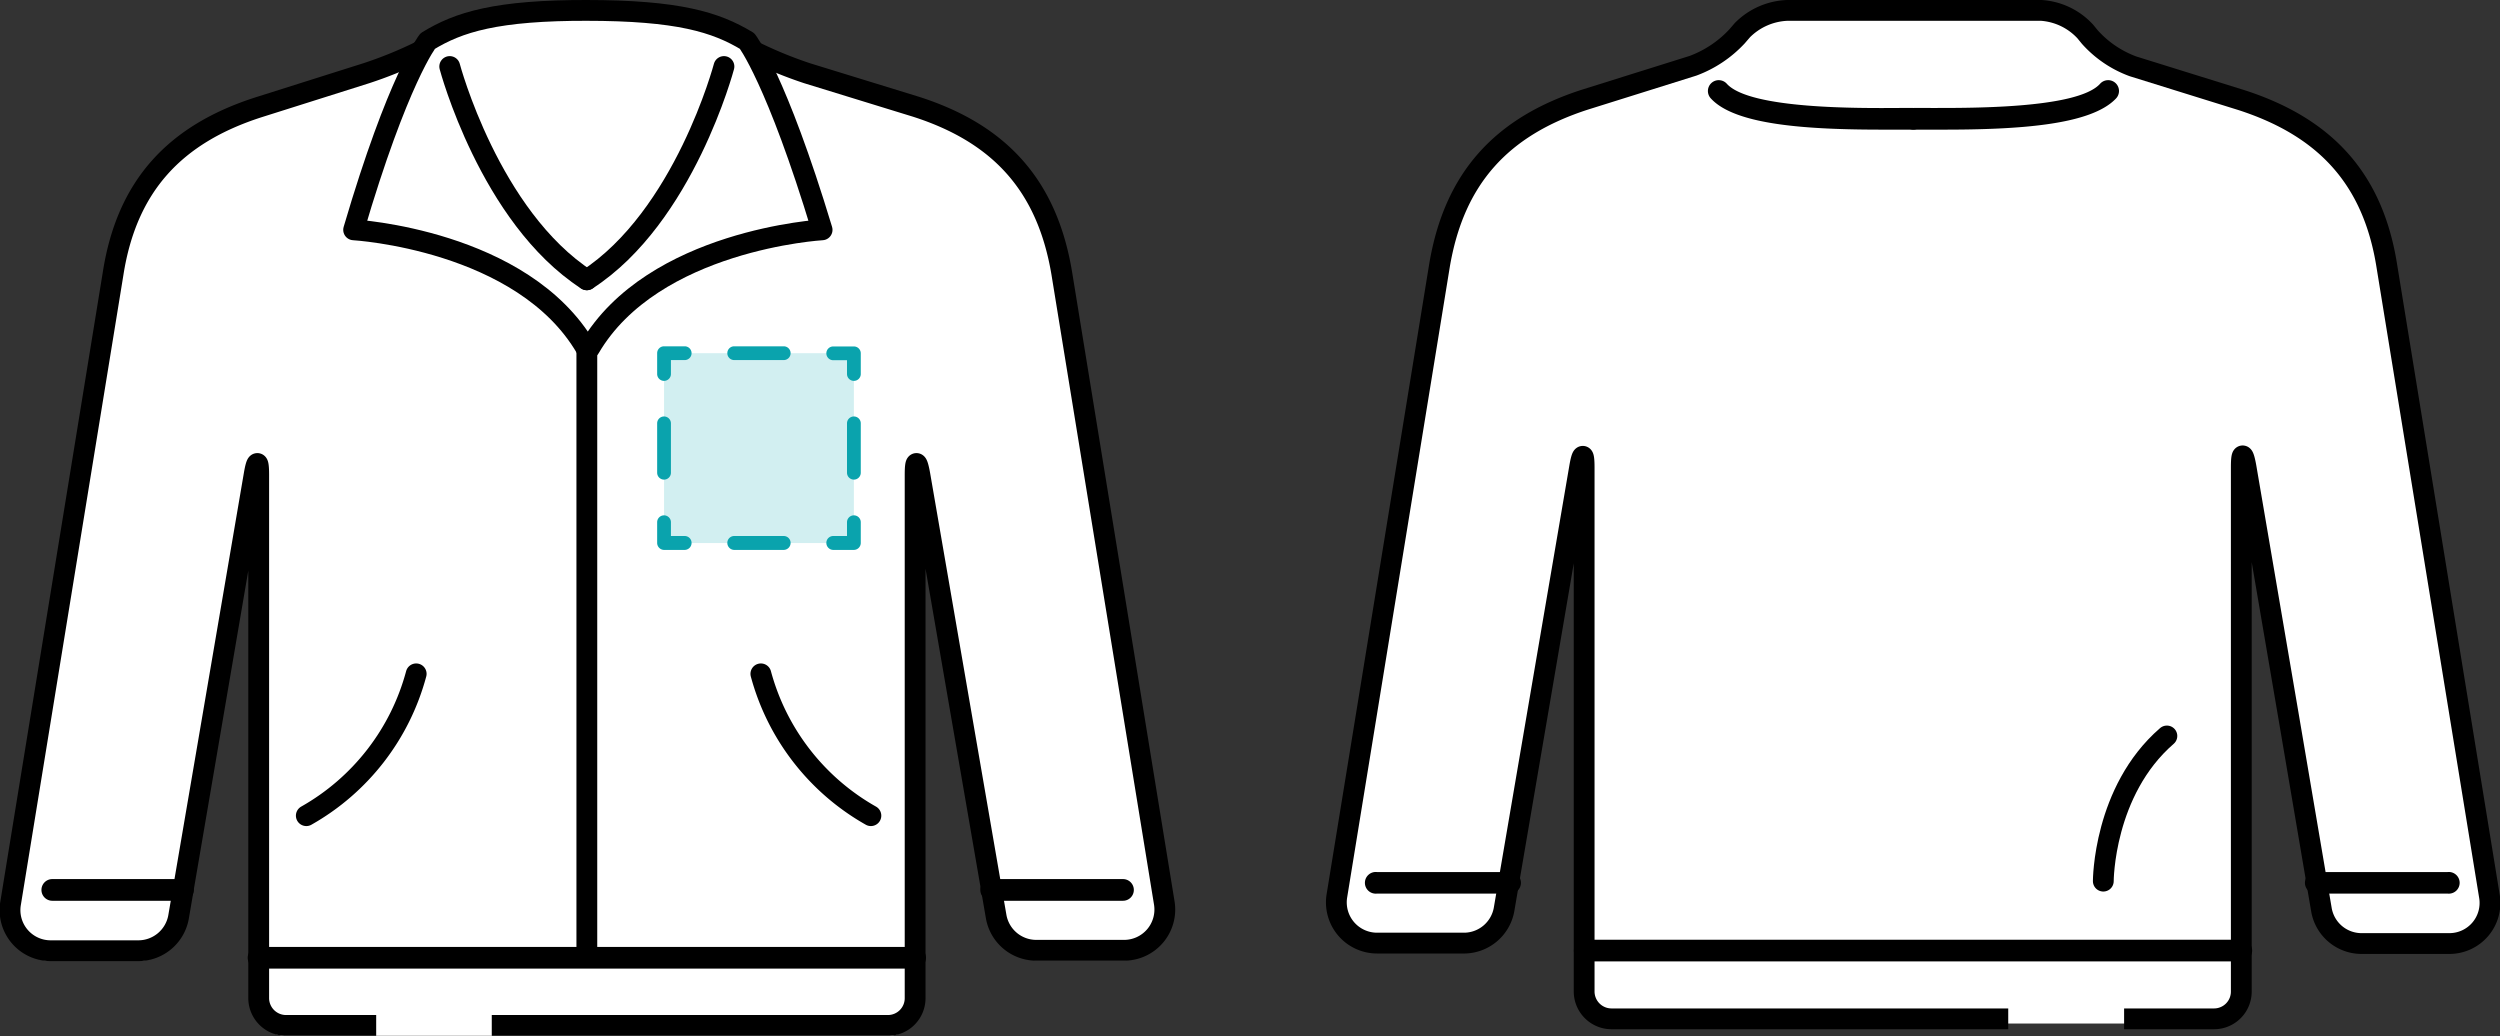 <svg xmlns="http://www.w3.org/2000/svg" viewBox="0 0 170.66 70.75"><rect x="0" y="0" width="170.66" height="70.75" fill="#333333" stroke="none"/><defs><style>.cls-1,.cls-4{fill:#fff;}.cls-2,.cls-3{fill:none;}.cls-2,.cls-3,.cls-4{stroke:#000;stroke-linejoin:round;stroke-width:1.42px;}.cls-3{stroke-linecap:round;}.cls-5{fill:#d2eff1;}.cls-6{fill:#0aa3ad;}</style></defs><title>edit_pattern_1</title><g id="Layer_2" data-name="Layer 2"><g id="レイヤー_1" data-name="レイヤー 1"><path class="cls-1" d="M31.71,70.71H60.62a1.86,1.86,0,0,0,1.85-1.86V33.06c0-1,.14-1,.32,0L68,63.23a2.78,2.78,0,0,0,2.74,2.31h6a2.78,2.78,0,0,0,2.74-3.22l-7-43c-1-6-4.24-9.53-9.94-11.36L55.1,5.68a28.29,28.29,0,0,1-3.43-1.39l-1.93-1a9.31,9.31,0,0,0-3.52-.83H33.91a9.26,9.26,0,0,0-3.52.83l-1.93,1A28.29,28.29,0,0,1,25,5.68L17.66,8c-5.7,1.83-9,5.34-9.94,11.36l-7,43a2.77,2.77,0,0,0,2.73,3.22h6a2.79,2.79,0,0,0,2.74-2.31l2.28-13.34L17.34,33c.17-1,.31-1,.31,0V68.85a1.87,1.87,0,0,0,1.86,1.86h12.2Z"/><path class="cls-2" d="M33.57,70H60.62a1.86,1.86,0,0,0,1.85-1.86V32.39c0-1,.14-1,.32,0L68,62.56a2.78,2.78,0,0,0,2.74,2.31h6a2.78,2.78,0,0,0,2.74-3.22l-7-43c-1-6-4.24-9.53-9.94-11.36L55.1,5a28.29,28.29,0,0,1-3.43-1.39l-1.93-1a9.31,9.31,0,0,0-3.52-.83H33.91a9.26,9.26,0,0,0-3.52.83l-1.93,1A28.29,28.29,0,0,1,25,5L17.66,7.32c-5.7,1.83-9,5.34-9.94,11.36l-7,43a2.77,2.77,0,0,0,2.73,3.22h6a2.79,2.79,0,0,0,2.74-2.31l2.28-13.34,2.88-16.86c.17-1,.31-1,.31,0V68.18A1.87,1.87,0,0,0,19.51,70h6.17"/><line class="cls-1" x1="67.65" y1="60.75" x2="76.66" y2="60.75"/><path d="M76.66,61.49h-9a.74.74,0,1,1,0-1.48h9a.74.74,0,1,1,0,1.48Z"/><line class="cls-1" x1="17.65" y1="65.38" x2="62.47" y2="65.38"/><path d="M62.47,66.12H17.65a.74.74,0,1,1,0-1.48H62.47a.74.74,0,0,1,0,1.48Z"/><line class="cls-1" x1="3.57" y1="60.75" x2="12.49" y2="60.75"/><path d="M12.49,61.49H3.57a.74.74,0,1,1,0-1.48h8.92a.74.74,0,0,1,0,1.48Z"/><path class="cls-1" d="M40,.71c6.3,0,8.86.8,11,2.09,0,0,2,2.57,5.12,12.89,0,0-11.54.66-15.87,8.07H40c-4.32-7.41-15.86-8.07-15.86-8.07C27.17,5.37,29.2,2.8,29.2,2.8c2.11-1.29,4.67-2.11,11-2.09"/><path class="cls-2" d="M40,.71c6.3,0,8.86.8,11,2.09,0,0,2,2.57,5.12,12.89,0,0-11.54.66-15.87,8.07H40c-4.32-7.41-15.86-8.07-15.86-8.07C27.17,5.37,29.2,2.8,29.2,2.8c2.11-1.29,4.67-2.11,11-2.09"/><path class="cls-3" d="M30.7,4.54S33.42,14.8,40.06,19.1"/><path class="cls-3" d="M49.42,4.54S46.71,14.8,40.06,19.1"/><line class="cls-4" x1="40.06" y1="23.76" x2="40.06" y2="64.77"/><path class="cls-3" d="M20.91,55.68A15.82,15.82,0,0,0,28.41,46"/><path class="cls-3" d="M59.45,55.68A15.86,15.86,0,0,1,51.94,46"/><path class="cls-1" d="M151.15,69.87A1.86,1.86,0,0,0,153,68V32.22c0-1,.14-1,.32,0l2.88,16.86,2.28,13.34a2.77,2.77,0,0,0,2.73,2.3h6a2.77,2.77,0,0,0,2.74-3.22l-7-43c-1-6-4.24-9.53-9.94-11.36l-7.37-2.31a7.38,7.38,0,0,1-2.95-2l-.31-.38a4.49,4.49,0,0,0-3-1.44H122a4.61,4.61,0,0,0-3.06,1.41l-.38.44a7.73,7.73,0,0,1-3,2l-7.37,2.31c-5.7,1.83-9,5.33-9.94,11.36l-7,43A2.78,2.78,0,0,0,94,64.69h6a2.78,2.78,0,0,0,2.74-2.3l5.16-30.2c.17-1,.31-1,.31,0V68A1.87,1.87,0,0,0,110,69.87h41.11Z"/><path class="cls-2" d="M137.09,69.55H110a1.87,1.87,0,0,1-1.86-1.86V31.9c0-1-.14-1-.31,0l-5.16,30.2A2.79,2.79,0,0,1,100,64.38H94a2.78,2.78,0,0,1-2.74-3.22l7-43c1-6,4.24-9.52,9.94-11.36l7.37-2.31a7.82,7.82,0,0,0,3-2l.38-.44A4.57,4.57,0,0,1,122,.71h17.35a4.49,4.49,0,0,1,3,1.44l.31.38a7.36,7.36,0,0,0,2.95,2L153,6.83c5.7,1.84,9,5.34,9.94,11.36l7,43a2.77,2.77,0,0,1-2.74,3.22h-6a2.78,2.78,0,0,1-2.73-2.31L156.2,48.74l-2.88-16.87c-.18-1-.32-1-.32,0V67.69a1.86,1.86,0,0,1-1.85,1.86H145"/><line class="cls-1" x1="103.01" y1="60.26" x2="94" y2="60.26"/><path d="M94,61h9a.74.74,0,1,0,0-1.47H94A.74.74,0,1,0,94,61Z"/><line class="cls-1" x1="153" y1="64.89" x2="108.18" y2="64.89"/><path d="M108.18,65.63H153a.74.74,0,0,0,0-1.48H108.18a.74.74,0,1,0,0,1.48Z"/><line class="cls-1" x1="167.08" y1="60.26" x2="158.17" y2="60.26"/><path d="M158.17,61h8.91a.74.74,0,1,0,0-1.47h-8.91a.74.74,0,1,0,0,1.47Z"/><path class="cls-3" d="M143.58,60.15s0-6.15,4.34-9.91"/><path class="cls-1" d="M117.34,6.22c2,2.16,10.54,1.88,13.25,1.88"/><path d="M128.54,8.85c-5.22,0-10.08-.32-11.74-2.12a.74.74,0,1,1,1.09-1c1.59,1.72,9,1.66,11.83,1.64h.87a.74.74,0,1,1,0,1.48h-2.05Z"/><path class="cls-1" d="M143.84,6.22c-2,2.16-10.53,1.88-13.25,1.88"/><path d="M132.64,8.85h-2a.74.74,0,0,1,0-1.48h.88c2.8,0,10.24.08,11.83-1.64a.74.74,0,1,1,1.09,1C142.73,8.53,137.87,8.85,132.64,8.85Z"/><rect class="cls-5" x="45.33" y="24.11" width="12.96" height="12.96"/><path class="cls-6" d="M58.29,37.54H56.88a.48.48,0,0,1-.47-.48.47.47,0,0,1,.47-.47h.94v-.94a.47.47,0,0,1,.94,0v1.41A.48.48,0,0,1,58.29,37.54Z"/><path class="cls-6" d="M53.5,37.54H50.12a.48.48,0,0,1-.47-.48.47.47,0,0,1,.47-.47H53.5a.47.47,0,0,1,.47.47A.48.48,0,0,1,53.5,37.54Z"/><path class="cls-6" d="M46.74,37.54H45.33a.48.48,0,0,1-.47-.48V35.65a.47.47,0,1,1,.94,0v.94h.94a.47.47,0,0,1,.47.47A.48.48,0,0,1,46.74,37.54Z"/><path class="cls-6" d="M45.33,32.74a.47.47,0,0,1-.47-.47V28.9a.47.47,0,1,1,.94,0v3.37A.47.47,0,0,1,45.33,32.74Z"/><path class="cls-6" d="M45.33,26a.47.47,0,0,1-.47-.47V24.11a.47.47,0,0,1,.47-.47h1.41a.47.47,0,0,1,0,.94H45.8v.94A.47.47,0,0,1,45.33,26Z"/><path class="cls-6" d="M53.5,24.58H50.12a.47.47,0,1,1,0-.94H53.5a.47.47,0,0,1,0,.94Z"/><path class="cls-6" d="M58.29,26a.47.47,0,0,1-.47-.47v-.94h-.94a.47.47,0,0,1,0-.94h1.41a.47.47,0,0,1,.47.47v1.41A.47.47,0,0,1,58.29,26Z"/><path class="cls-6" d="M58.29,32.74a.47.47,0,0,1-.47-.47V28.9a.47.47,0,0,1,.94,0v3.37A.47.47,0,0,1,58.29,32.74Z"/></g></g></svg>